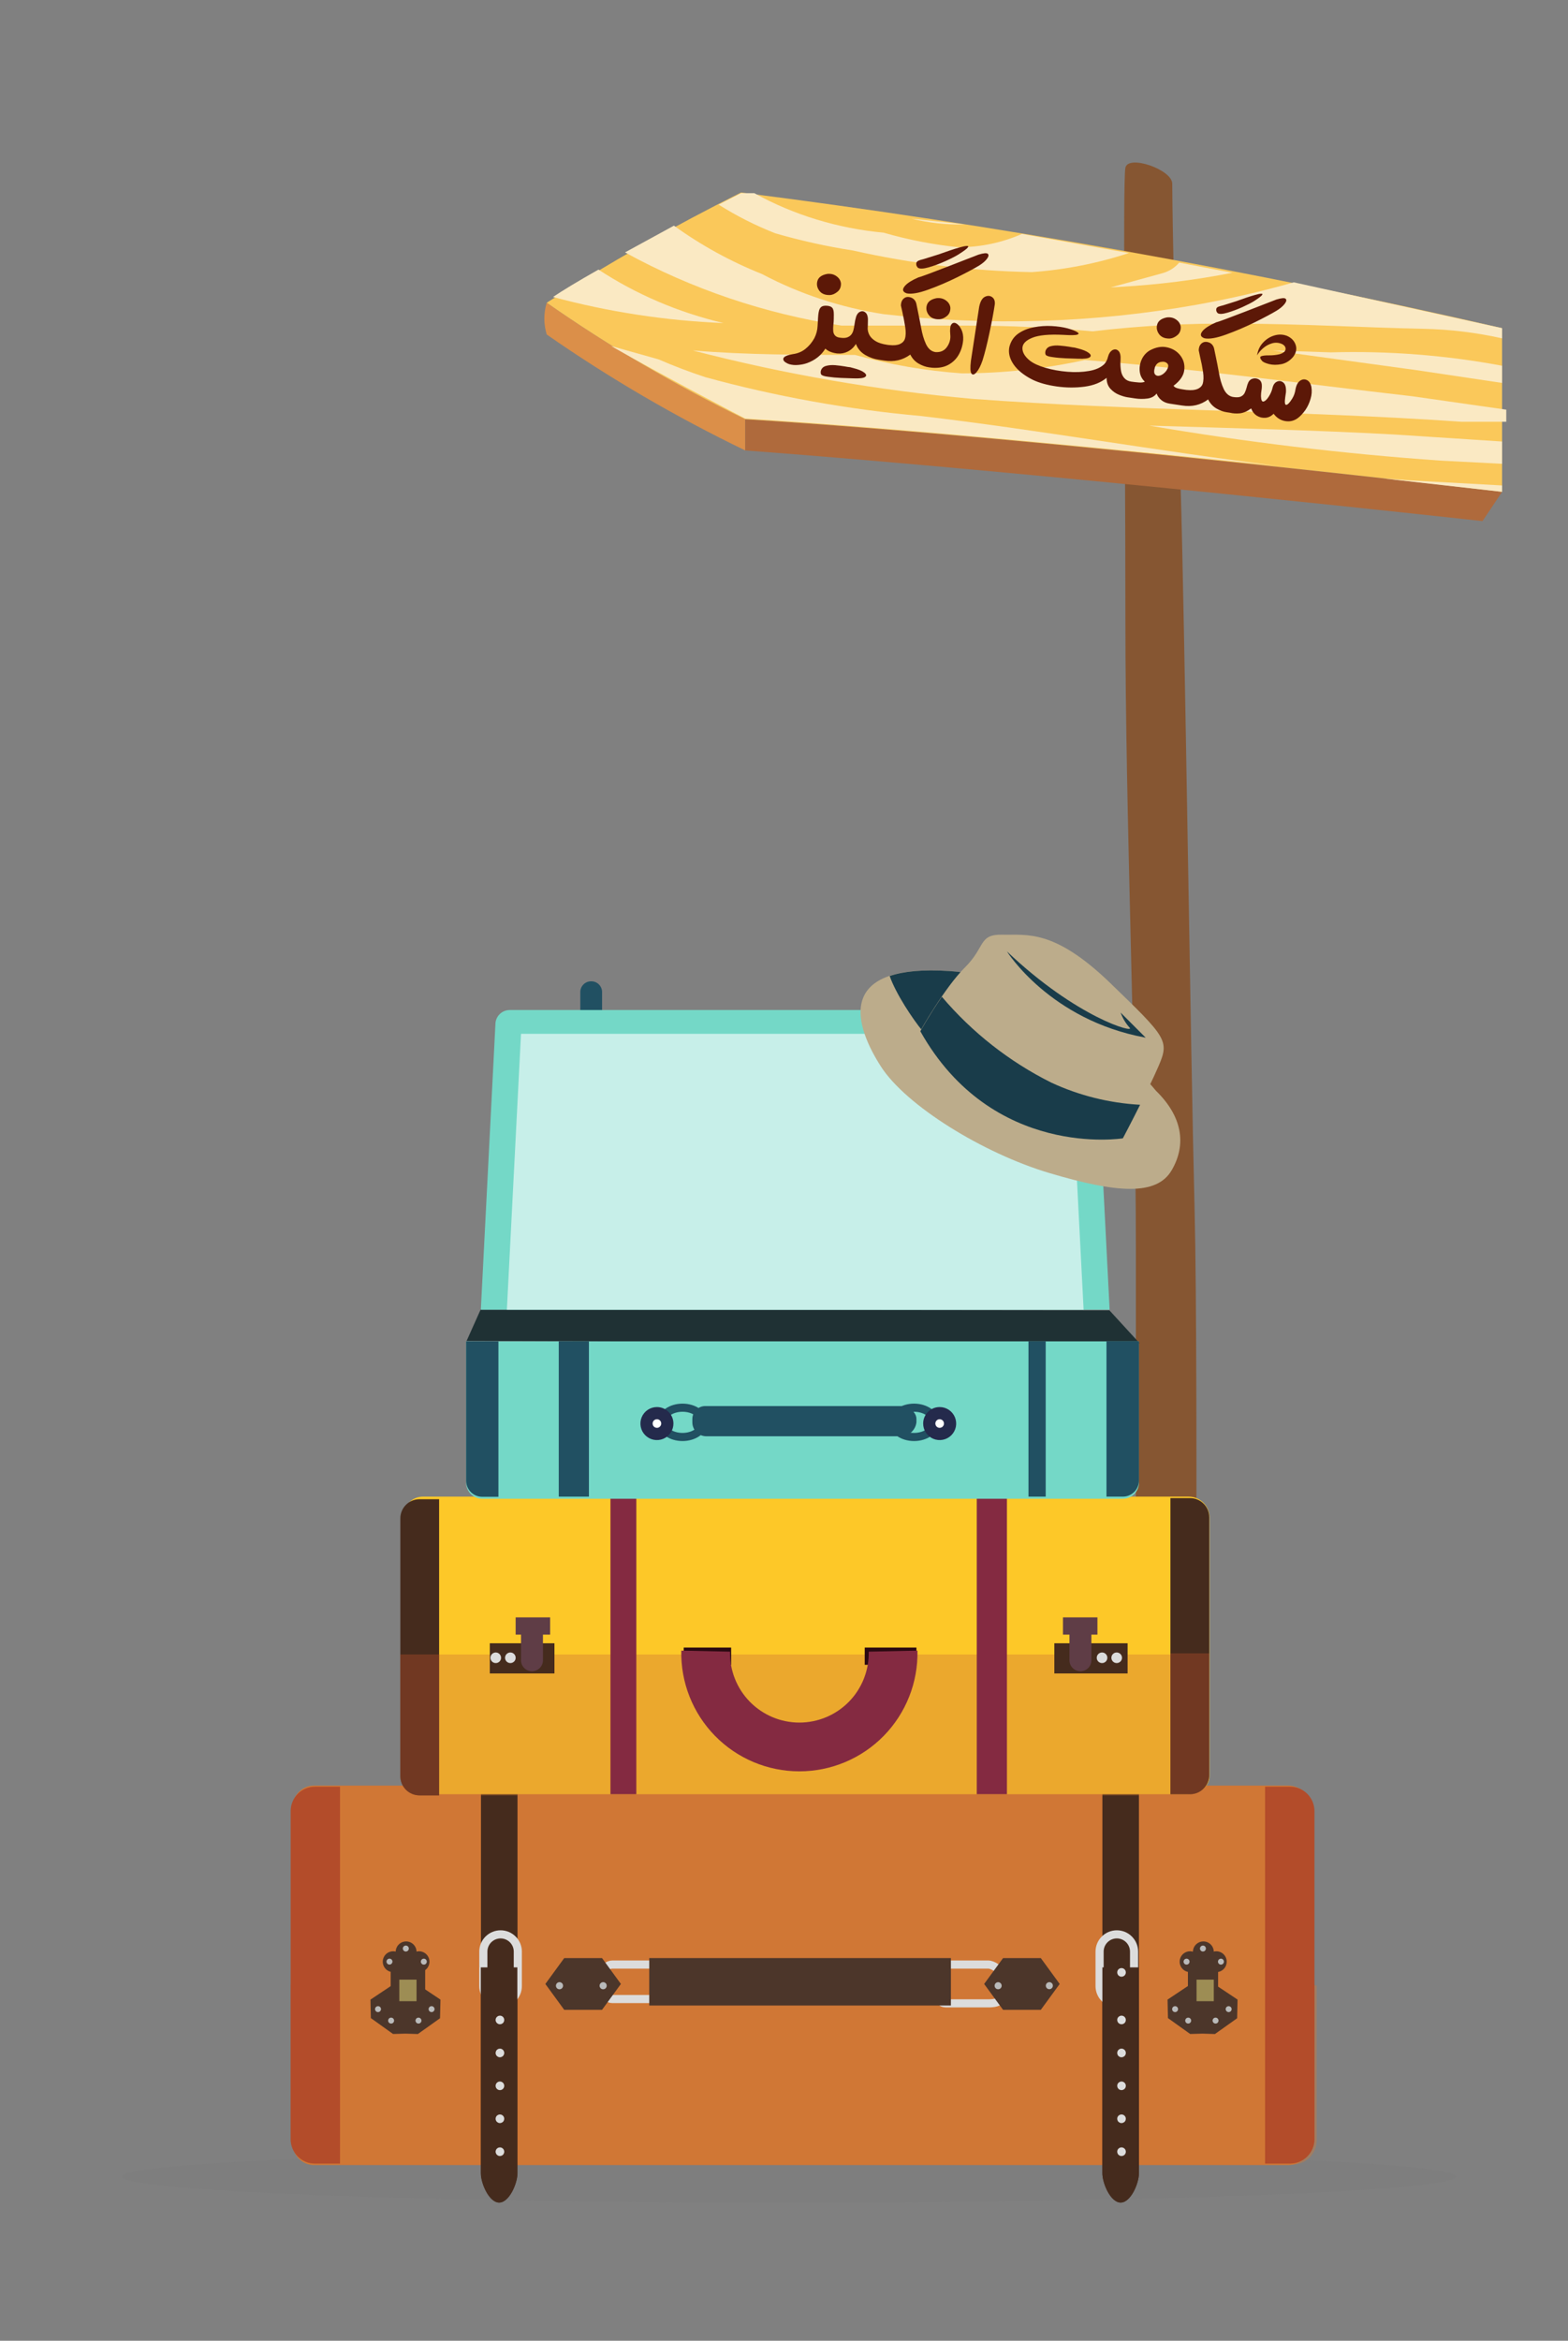 <svg width="193" height="288" viewBox="0 0 193 288" fill="none" xmlns="http://www.w3.org/2000/svg">
<rect x="0" y="0" width="193" height="288" fill="#808080" stroke="none"/>
<g clip-path="url(#clip0_444_2072)">
<path d="M144.285 22.593C144.285 20.869 138.866 18.989 138.522 20.634C138.178 22.279 138.522 51.973 138.522 76.261C138.522 100.548 139.812 130.399 139.812 153.589C139.812 176.78 139.812 239.772 139.812 242.827C139.812 242.827 144.371 245.726 147.038 242.827C147.038 242.827 147.554 169.416 147.038 148.81C146.521 128.205 145.833 76.574 145.317 59.729C144.371 36.695 144.285 22.593 144.285 22.593Z" fill="#865632"/>
<path d="M91.727 51.581V55.42C83.168 51.286 74.997 46.517 67.298 41.161C66.901 39.88 66.901 38.525 67.298 37.244C74.996 42.624 83.167 47.42 91.727 51.581V51.581Z" fill="#DB8F49"/>
<path d="M184.886 60.513L182.477 64.117C182.477 64.117 129.404 58.241 91.727 55.42V51.581C129.404 53.932 184.886 60.513 184.886 60.513Z" fill="#AF6A3C"/>
<path d="M184.886 40.378V60.513C184.886 60.513 129.404 53.932 91.727 51.581C83.166 47.42 74.996 42.624 67.298 37.244C74.991 32.331 82.974 27.806 91.211 23.69C122.747 27.689 154.019 33.26 184.886 40.378V40.378Z" fill="#FAC85A"/>
<g style="mix-blend-mode:multiply">
<path d="M118.737 27.607L112.2 26.902C114.328 27.434 116.532 27.672 118.737 27.607V27.607Z" fill="#FAE9C3"/>
</g>
<g style="mix-blend-mode:multiply">
<path d="M104.974 30.819C112.185 32.441 119.57 33.334 126.995 33.483C131.078 33.192 135.1 32.402 138.952 31.133L125.791 28.782C123.375 29.845 120.731 30.407 118.049 30.428C114.895 30.107 111.783 29.503 108.759 28.626C103.123 28.106 97.686 26.447 92.846 23.768H91.211L88.459 25.178C90.645 26.563 92.98 27.744 95.426 28.704C98.551 29.611 101.741 30.317 104.974 30.819V30.819Z" fill="#FAE9C3"/>
</g>
<g style="mix-blend-mode:multiply">
<path d="M138.006 35.285C142.605 35.023 147.177 34.447 151.683 33.561L145.145 32.308C144.605 32.951 143.85 33.418 142.995 33.64L136.715 35.363L138.006 35.285Z" fill="#FAE9C3"/>
</g>
<g style="mix-blend-mode:multiply">
<path d="M73.663 33.17C71.169 34.58 69.104 35.834 68.072 36.539C74.899 38.38 81.947 39.459 89.061 39.751C83.524 38.448 78.302 36.216 73.663 33.17V33.17Z" fill="#FAE9C3"/>
</g>
<g style="mix-blend-mode:multiply">
<path d="M159.252 34.737C155.352 35.843 151.389 36.759 147.382 37.479C134.659 39.749 121.619 40.146 108.759 38.654C103.486 37.837 98.417 36.165 93.792 33.718C89.912 32.167 86.269 30.166 82.953 27.764L76.932 31.054C85.119 35.558 94.166 38.615 103.598 40.064H119.253C124.3 40.064 129.375 40.299 134.479 40.769C140.41 40.064 146.39 39.749 152.371 39.829C160.026 39.829 167.596 40.299 175.252 40.456C178.5 40.528 181.731 40.922 184.886 41.631V40.378L159.252 34.737Z" fill="#FAE9C3"/>
</g>
<g style="mix-blend-mode:multiply">
<path d="M156.672 43.12L174.392 45.549L184.886 47.115V45C177.956 43.705 170.883 43.153 163.811 43.355L156.672 43.12Z" fill="#FAE9C3"/>
</g>
<g style="mix-blend-mode:multiply">
<path d="M133.532 44.295C128.573 45.378 123.493 45.93 118.393 45.94C113.928 45.623 109.515 44.861 105.232 43.668C98.523 43.668 91.899 43.668 85.276 43.12C96.525 46.041 108.041 48.034 119.683 49.074C139.554 50.563 159.596 50.484 179.897 51.895H185.402V50.406L173.875 48.761C160.198 47.194 146.607 45.313 133.532 44.295Z" fill="#FAE9C3"/>
</g>
<g style="mix-blend-mode:multiply">
<path d="M141.446 52.365C153.308 54.393 165.283 55.831 177.316 56.674L184.886 57.066V54.324L171.639 53.462C161.575 52.913 151.511 52.678 141.446 52.365Z" fill="#FAE9C3"/>
</g>
<g style="mix-blend-mode:multiply">
<path d="M170.263 58.868L184.886 60.513V59.729L173.445 59.103L170.263 58.868Z" fill="#FAE9C3"/>
</g>
<g style="mix-blend-mode:multiply">
<path d="M86.824 46.41C84.932 45.784 83.039 45.078 81.061 44.217L75.212 42.571C82.351 46.645 91.727 51.503 91.727 51.503C112.028 52.757 137.833 55.342 157.102 57.301C142.478 55.499 128.027 52.913 113.404 51.19C104.395 50.383 95.493 48.783 86.824 46.41V46.41Z" fill="#FAE9C3"/>
</g>
<path d="M102.981 43.482C102.367 43.395 101.904 43.199 101.592 42.894C101.077 43.725 100.323 44.321 99.331 44.681C98.987 44.799 98.624 44.873 98.242 44.903C97.865 44.94 97.499 44.909 97.146 44.809C97.006 44.77 96.852 44.694 96.683 44.581C96.508 44.472 96.416 44.338 96.409 44.179C96.421 44.046 96.504 43.935 96.661 43.847C96.816 43.765 96.99 43.701 97.18 43.653C97.364 43.611 97.507 43.582 97.61 43.569C98.213 43.484 98.727 43.265 99.153 42.913C99.584 42.568 99.945 42.133 100.237 41.608C100.479 41.129 100.612 40.622 100.635 40.086C100.653 39.878 100.666 39.669 100.673 39.459C100.682 39.208 100.699 38.959 100.724 38.71C100.738 38.566 100.765 38.412 100.805 38.248C100.846 38.078 100.918 37.937 101.02 37.823C101.119 37.727 101.236 37.665 101.37 37.639C101.504 37.612 101.638 37.606 101.771 37.62C101.911 37.623 102.045 37.649 102.172 37.698C102.3 37.741 102.404 37.818 102.484 37.93C102.566 38.071 102.612 38.245 102.623 38.452C102.635 38.653 102.636 38.846 102.627 39.032C102.63 39.086 102.63 39.136 102.628 39.182C102.624 39.439 102.608 39.698 102.581 39.957L102.572 40.009C102.548 40.281 102.544 40.523 102.56 40.737C102.575 40.95 102.647 41.128 102.775 41.27C102.904 41.413 103.085 41.502 103.32 41.537C103.468 41.565 103.61 41.628 103.746 41.724C103.886 41.834 103.985 41.974 104.043 42.147C104.108 42.315 104.126 42.482 104.097 42.648C104.067 42.819 103.996 42.975 103.883 43.117C103.77 43.258 103.629 43.36 103.459 43.422C103.296 43.479 103.137 43.499 102.981 43.482ZM101.809 33.705C102.253 33.654 102.637 33.747 102.96 33.984C103.285 34.214 103.468 34.511 103.511 34.875C103.523 35.311 103.382 35.65 103.086 35.893C102.797 36.136 102.497 36.273 102.186 36.302C101.575 36.327 101.127 36.148 100.841 35.765C100.561 35.377 100.489 34.968 100.623 34.537C100.762 34.106 101.158 33.829 101.809 33.705ZM109.181 42.421C109.347 42.446 109.5 42.513 109.64 42.622C109.78 42.725 109.88 42.863 109.938 43.036C110.003 43.204 110.021 43.371 109.992 43.537C109.962 43.708 109.891 43.864 109.778 44.005C109.665 44.147 109.524 44.248 109.354 44.311C109.184 44.373 109.014 44.391 108.842 44.365C108.64 44.341 108.442 44.311 108.248 44.276C107.639 44.196 107.059 43.997 106.508 43.679C105.958 43.356 105.573 42.903 105.351 42.318C105.096 42.737 104.755 43.052 104.33 43.263C103.938 43.456 103.53 43.532 103.108 43.492C103.078 43.493 103.046 43.492 103.012 43.486L102.986 43.482C102.832 43.453 102.688 43.388 102.553 43.285C102.413 43.176 102.313 43.038 102.254 42.871C102.195 42.704 102.181 42.535 102.21 42.363C102.239 42.198 102.31 42.044 102.423 41.903C102.537 41.756 102.682 41.652 102.857 41.59C103.019 41.539 103.175 41.521 103.325 41.538L103.377 41.546C103.778 41.606 104.089 41.592 104.311 41.502C104.532 41.412 104.702 41.285 104.818 41.121C104.927 40.968 105.006 40.789 105.053 40.585C105.106 40.382 105.147 40.163 105.177 39.927C105.216 39.599 105.285 39.269 105.384 38.938C105.498 38.621 105.678 38.42 105.922 38.334C106.172 38.248 106.394 38.308 106.588 38.513C106.782 38.718 106.86 39.096 106.823 39.648C106.814 39.764 106.812 39.877 106.816 39.989C106.812 40.147 106.806 40.299 106.798 40.444C106.809 40.721 106.888 40.994 107.035 41.262C107.189 41.526 107.433 41.762 107.768 41.97C108.108 42.18 108.579 42.33 109.181 42.421ZM105.019 45.284C105.65 45.443 106.101 45.628 106.37 45.839C106.645 46.05 106.684 46.229 106.488 46.375C106.298 46.523 105.817 46.582 105.045 46.553C104.641 46.545 104.138 46.528 103.536 46.502C102.941 46.477 102.408 46.428 101.938 46.358C101.892 46.351 101.843 46.343 101.791 46.335C101.533 46.302 101.331 46.245 101.186 46.165C101.035 46.084 100.983 45.912 101.029 45.649C101.114 45.328 101.327 45.12 101.667 45.024C102.002 44.928 102.383 44.898 102.812 44.933C103.241 44.974 103.629 45.024 103.978 45.083C104.086 45.105 104.183 45.122 104.269 45.135C104.303 45.14 104.34 45.146 104.38 45.152C104.593 45.178 104.694 45.191 104.683 45.189C104.67 45.193 104.783 45.224 105.019 45.284ZM113.068 34.119C113.158 34.109 113.546 33.977 114.232 33.723C114.918 33.463 115.712 33.16 116.614 32.816C117.516 32.465 118.336 32.147 119.075 31.859C119.794 31.581 120.251 31.404 120.447 31.328C121.08 31.136 121.462 31.106 121.592 31.237C121.728 31.369 121.686 31.579 121.465 31.868C121.245 32.151 120.92 32.425 120.492 32.688C119.887 33.054 118.992 33.532 117.807 34.121C116.623 34.705 115.44 35.209 114.26 35.635C113.086 36.061 112.203 36.215 111.612 36.097C111.078 35.917 111.01 35.602 111.406 35.152C111.719 34.806 112.273 34.462 113.068 34.119ZM115.593 31.282C115.662 31.257 115.771 31.218 115.922 31.164C116.192 31.064 116.527 30.948 116.927 30.815C117.334 30.677 117.726 30.554 118.103 30.447C118.487 30.335 118.78 30.274 118.982 30.263C119.191 30.247 119.232 30.318 119.104 30.475C118.984 30.627 118.619 30.897 118.01 31.286C117.652 31.513 117.116 31.79 116.4 32.115C115.686 32.436 114.99 32.694 114.315 32.891C113.646 33.083 113.199 33.098 112.975 32.935C112.899 32.865 112.841 32.774 112.802 32.663C112.769 32.547 112.769 32.429 112.801 32.311C112.85 32.201 112.947 32.116 113.093 32.056C113.238 31.996 113.385 31.951 113.531 31.92C113.611 31.903 113.679 31.884 113.735 31.863L115.593 31.282ZM115.277 36.685C115.721 36.635 116.105 36.728 116.429 36.964C116.753 37.195 116.937 37.492 116.979 37.856C116.99 38.297 116.848 38.639 116.553 38.882C116.258 39.124 115.955 39.258 115.645 39.281C115.041 39.307 114.595 39.129 114.309 38.746C114.029 38.363 113.955 37.957 114.089 37.526C114.23 37.09 114.626 36.809 115.277 36.685ZM114.349 45.196C113.924 45.138 113.493 44.982 113.054 44.728C112.617 44.469 112.281 44.102 112.046 43.627C111.115 44.313 110.045 44.559 108.838 44.365L109.177 42.42C109.217 42.426 109.266 42.434 109.323 42.442C109.386 42.452 109.438 42.457 109.479 42.457C110.005 42.513 110.426 42.474 110.744 42.34C111.062 42.2 111.272 41.992 111.374 41.714C111.5 41.329 111.515 40.836 111.42 40.235C111.325 39.629 111.21 39.023 111.075 38.416C111.009 38.119 110.948 37.846 110.891 37.597C110.899 37.182 111.031 36.88 111.288 36.69C111.551 36.495 111.873 36.485 112.255 36.66C112.556 36.822 112.74 37.085 112.806 37.446C112.863 37.725 112.922 38.012 112.982 38.308C113.12 38.968 113.248 39.617 113.366 40.256C113.506 41.074 113.709 41.767 113.975 42.335C114.241 42.897 114.611 43.222 115.084 43.311L115.161 43.323C115.772 43.362 116.238 43.151 116.56 42.69C116.888 42.223 117.024 41.716 116.966 41.168C116.907 40.532 116.954 40.111 117.107 39.906C117.266 39.701 117.464 39.664 117.7 39.793C117.942 39.923 118.152 40.172 118.329 40.539C118.508 40.9 118.583 41.33 118.554 41.83C118.5 42.478 118.323 43.073 118.023 43.613C117.723 44.154 117.293 44.579 116.733 44.887C116.193 45.181 115.534 45.301 114.755 45.248L114.349 45.196ZM109.177 42.42C109.343 42.445 109.496 42.512 109.636 42.621C109.777 42.725 109.876 42.863 109.934 43.036C109.999 43.204 110.017 43.37 109.988 43.536C109.958 43.707 109.887 43.864 109.774 44.005C109.661 44.146 109.52 44.248 109.35 44.31C109.181 44.373 109.01 44.391 108.838 44.365C108.672 44.34 108.519 44.273 108.379 44.164C108.239 44.055 108.139 43.917 108.08 43.749C108.021 43.582 108.007 43.413 108.036 43.242C108.065 43.076 108.136 42.923 108.249 42.782C108.363 42.635 108.504 42.533 108.673 42.476C108.843 42.414 109.011 42.395 109.177 42.42ZM122.448 37.441C122.313 38.352 122.095 39.518 121.794 40.938C121.495 42.352 121.208 43.49 120.935 44.351C120.708 45.009 120.462 45.491 120.197 45.796C119.938 46.103 119.731 46.16 119.576 45.967C119.429 45.768 119.405 45.243 119.507 44.391L120.521 37.766C120.651 37.117 120.879 36.706 121.203 36.532C121.534 36.359 121.833 36.363 122.101 36.545C122.37 36.726 122.485 37.025 122.448 37.441ZM139.24 46.953C139.406 46.978 139.559 47.046 139.699 47.155C139.84 47.258 139.939 47.396 139.997 47.569C140.062 47.737 140.08 47.904 140.051 48.069C140.022 48.241 139.95 48.397 139.837 48.538C139.724 48.679 139.583 48.781 139.413 48.843C139.244 48.906 139.073 48.924 138.901 48.898L138.798 48.883C138.494 48.837 138.152 48.738 137.773 48.587C137.354 48.425 136.989 48.173 136.677 47.833C136.366 47.493 136.209 47.044 136.206 46.487C135.524 47.058 134.623 47.421 133.502 47.574C132.382 47.722 131.242 47.714 130.082 47.551C128.922 47.388 127.948 47.12 127.159 46.749C126.726 46.538 126.331 46.302 125.976 46.044C125.307 45.562 124.819 45.022 124.511 44.425C124.204 43.828 124.116 43.237 124.247 42.653C124.432 41.96 124.796 41.423 125.339 41.042C125.888 40.661 126.527 40.403 127.257 40.267C127.988 40.125 128.72 40.075 129.454 40.115C130.189 40.155 130.837 40.25 131.399 40.399C131.91 40.541 132.293 40.687 132.55 40.837C132.807 40.981 132.826 41.092 132.606 41.17C132.387 41.249 131.814 41.259 130.889 41.202C129.128 41.112 127.848 41.233 127.049 41.563C126.251 41.888 125.85 42.315 125.846 42.841C125.843 43.368 126.151 43.881 126.77 44.379C127.216 44.721 127.853 45.014 128.682 45.256C129.516 45.499 130.411 45.66 131.368 45.74C132.331 45.821 133.225 45.788 134.05 45.643C134.881 45.499 135.514 45.211 135.948 44.778C136.164 44.517 136.304 44.237 136.369 43.936C136.406 43.824 136.442 43.718 136.477 43.618C136.613 43.31 136.803 43.113 137.048 43.027C137.292 42.941 137.508 43 137.696 43.204C137.884 43.408 137.96 43.786 137.922 44.337C137.915 44.447 137.91 44.561 137.907 44.678C137.906 45.053 137.937 45.4 137.999 45.72C138.066 46.041 138.201 46.313 138.404 46.537C138.606 46.761 138.885 46.9 139.24 46.953ZM132.663 42.867C133.294 43.027 133.744 43.212 134.014 43.422C134.289 43.634 134.328 43.813 134.132 43.959C133.942 44.106 133.461 44.165 132.689 44.137C132.284 44.129 131.782 44.111 131.18 44.085C130.585 44.06 130.052 44.012 129.582 43.941C129.536 43.934 129.487 43.927 129.435 43.919C129.177 43.886 128.972 43.828 128.821 43.747C128.676 43.667 128.627 43.495 128.673 43.232C128.758 42.911 128.968 42.703 129.302 42.606C129.643 42.511 130.027 42.484 130.455 42.525C130.884 42.561 131.273 42.608 131.622 42.666C131.73 42.688 131.827 42.706 131.913 42.719C131.947 42.724 131.984 42.73 132.024 42.736C132.237 42.762 132.338 42.777 132.325 42.781C132.314 42.779 132.426 42.808 132.663 42.867ZM143.544 45.642C143.829 45.222 143.874 44.915 143.678 44.721C143.488 44.529 143.223 44.465 142.882 44.531C142.547 44.592 142.308 44.799 142.164 45.153C142.028 45.595 142.031 45.9 142.172 46.068C142.32 46.237 142.526 46.283 142.793 46.206C143.06 46.123 143.31 45.935 143.544 45.642ZM138.908 48.899C138.742 48.874 138.589 48.807 138.449 48.698C138.309 48.589 138.21 48.451 138.151 48.284C138.091 48.117 138.077 47.947 138.107 47.776C138.136 47.61 138.206 47.457 138.319 47.316C138.433 47.169 138.574 47.067 138.743 47.01C138.913 46.948 139.081 46.929 139.247 46.955C139.551 47 139.86 47.035 140.173 47.059C140.492 47.084 140.739 47.051 140.914 46.96C140.549 46.623 140.34 46.205 140.286 45.705C140.232 45.204 140.311 44.715 140.524 44.237C140.742 43.76 141.072 43.388 141.513 43.12C142.285 42.703 143.013 42.579 143.696 42.746C144.385 42.909 144.925 43.254 145.315 43.782C145.706 44.309 145.854 44.909 145.761 45.581C145.667 46.252 145.228 46.881 144.444 47.466C144.543 47.604 144.694 47.703 144.895 47.762C145.096 47.822 145.312 47.869 145.541 47.904L145.842 47.949C145.996 47.978 146.138 48.041 146.268 48.136C146.408 48.245 146.507 48.386 146.565 48.559C146.63 48.727 146.648 48.894 146.619 49.06C146.589 49.231 146.518 49.387 146.405 49.529C146.292 49.67 146.151 49.772 145.981 49.834C145.824 49.892 145.665 49.912 145.503 49.894L143.981 49.664C143.557 49.6 143.206 49.451 142.93 49.215C142.653 48.98 142.464 48.714 142.363 48.418C142.102 48.765 141.722 48.972 141.222 49.037C140.723 49.102 140.218 49.097 139.708 49.02L138.908 48.899ZM143.634 39.053C144.078 39.003 144.462 39.096 144.785 39.332C145.11 39.563 145.293 39.86 145.336 40.224C145.348 40.66 145.206 40.999 144.911 41.241C144.622 41.485 144.321 41.621 144.01 41.651C143.4 41.676 142.952 41.497 142.666 41.114C142.386 40.726 142.313 40.316 142.447 39.885C142.587 39.455 142.982 39.178 143.634 39.053ZM149.724 39.646C149.814 39.636 150.202 39.504 150.888 39.25C151.574 38.99 152.368 38.688 153.269 38.343C154.172 37.993 154.992 37.674 155.731 37.387C156.45 37.108 156.907 36.931 157.103 36.855C157.736 36.663 158.118 36.633 158.248 36.764C158.384 36.896 158.341 37.106 158.12 37.395C157.9 37.679 157.576 37.952 157.148 38.216C156.543 38.582 155.648 39.059 154.463 39.648C153.278 40.232 152.096 40.736 150.916 41.162C149.742 41.589 148.859 41.743 148.268 41.624C147.734 41.444 147.666 41.129 148.062 40.679C148.375 40.334 148.929 39.989 149.724 39.646ZM145.494 49.892C145.327 49.867 145.174 49.8 145.035 49.691C144.895 49.582 144.795 49.444 144.736 49.277C144.677 49.11 144.662 48.94 144.692 48.769C144.721 48.603 144.792 48.45 144.905 48.309C145.019 48.162 145.16 48.06 145.329 48.004C145.499 47.941 145.666 47.922 145.833 47.948C145.873 47.954 145.922 47.961 145.979 47.97C146.042 47.979 146.094 47.984 146.135 47.984C146.662 48.035 147.084 47.993 147.401 47.859C147.72 47.719 147.929 47.514 148.03 47.241C148.15 46.855 148.166 46.359 148.077 45.754C147.988 45.149 147.87 44.545 147.722 43.942C147.656 43.645 147.599 43.37 147.549 43.116C147.555 42.707 147.687 42.407 147.944 42.217C148.207 42.023 148.53 42.01 148.912 42.179C149.213 42.341 149.396 42.609 149.46 42.982C149.519 43.255 149.578 43.539 149.638 43.836C149.777 44.489 149.905 45.142 150.021 45.792C150.156 46.604 150.356 47.293 150.622 47.861C150.894 48.424 151.273 48.75 151.757 48.841C151.887 48.872 152.012 48.932 152.132 49.02C152.272 49.13 152.37 49.27 152.429 49.443C152.493 49.611 152.511 49.778 152.483 49.944C152.453 50.115 152.381 50.271 152.268 50.413C152.156 50.554 152.014 50.656 151.845 50.718C151.7 50.772 151.558 50.795 151.418 50.785L151.005 50.723C150.586 50.666 150.157 50.51 149.719 50.257C149.282 49.997 148.943 49.627 148.704 49.145C147.777 49.838 146.707 50.087 145.494 49.892ZM152.207 37.049C152.263 37.028 152.361 36.993 152.499 36.943C152.737 36.856 153.035 36.752 153.392 36.63C153.748 36.508 154.097 36.399 154.437 36.304C154.778 36.203 155.038 36.148 155.216 36.14C155.4 36.127 155.437 36.188 155.325 36.323C155.219 36.46 154.897 36.701 154.36 37.048C154.036 37.251 153.555 37.498 152.916 37.789C152.278 38.074 151.662 38.303 151.066 38.477C150.471 38.651 150.074 38.667 149.875 38.526C149.805 38.457 149.752 38.373 149.717 38.273C149.688 38.169 149.688 38.067 149.717 37.966C149.758 37.866 149.842 37.791 149.968 37.74C150.101 37.69 150.234 37.648 150.369 37.616C150.437 37.602 150.495 37.588 150.545 37.572L152.207 37.049ZM151.725 48.836C151.892 48.861 152.045 48.928 152.184 49.037C152.325 49.141 152.425 49.279 152.483 49.452C152.548 49.62 152.566 49.786 152.537 49.952C152.507 50.123 152.436 50.279 152.323 50.421C152.21 50.562 152.069 50.664 151.899 50.726C151.729 50.788 151.558 50.807 151.386 50.781C151.22 50.756 151.067 50.689 150.927 50.58C150.787 50.471 150.688 50.333 150.629 50.165C150.57 49.998 150.555 49.829 150.585 49.658C150.614 49.492 150.685 49.339 150.798 49.197C150.911 49.05 151.053 48.949 151.221 48.892C151.391 48.83 151.559 48.811 151.725 48.836ZM159.702 51.472C159.24 51.795 158.729 51.906 158.17 51.804C157.611 51.708 157.142 51.408 156.765 50.906C156.471 51.208 156.136 51.374 155.76 51.405C155.384 51.436 155.031 51.351 154.702 51.149C154.379 50.942 154.146 50.643 154.002 50.252C153.504 50.611 153.037 50.813 152.599 50.858C152.163 50.898 151.759 50.872 151.386 50.781L151.725 48.836C152.177 48.91 152.512 48.896 152.73 48.794C152.954 48.687 153.114 48.533 153.208 48.33C153.309 48.122 153.389 47.9 153.448 47.663C153.499 47.436 153.567 47.23 153.653 47.043C153.745 46.852 153.89 46.713 154.087 46.625C154.352 46.524 154.605 46.527 154.845 46.634C155.091 46.741 155.242 46.937 155.298 47.221C155.331 47.472 155.321 47.749 155.268 48.052C155.228 48.28 155.209 48.511 155.209 48.746C155.223 49.24 155.332 49.459 155.536 49.402C155.74 49.345 155.952 49.142 156.171 48.794C156.397 48.442 156.552 48.081 156.633 47.712C156.731 47.323 156.916 47.069 157.19 46.952C157.47 46.83 157.73 46.873 157.971 47.079C158.212 47.279 158.317 47.673 158.285 48.26L158.196 48.871C158.103 49.508 158.145 49.822 158.323 49.813C158.502 49.799 158.747 49.54 159.059 49.036C159.264 48.704 159.396 48.331 159.457 47.918C159.553 47.4 159.739 47.044 160.013 46.851C160.294 46.658 160.573 46.627 160.85 46.757C161.134 46.888 161.322 47.174 161.416 47.616C161.496 48.097 161.461 48.587 161.309 49.086C161.163 49.585 160.952 50.04 160.674 50.449C160.341 50.909 160.017 51.25 159.702 51.472ZM154.734 43.725C154.818 43.11 155.059 42.59 155.457 42.163C155.855 41.731 156.322 41.435 156.856 41.275C157.395 41.116 157.916 41.133 158.417 41.326C158.952 41.565 159.304 41.929 159.472 42.417C159.646 42.901 159.548 43.396 159.177 43.902C158.756 44.396 158.271 44.698 157.722 44.808C157.174 44.913 156.675 44.911 156.223 44.802C155.772 44.687 155.478 44.555 155.339 44.405C155.076 44.096 155.044 43.903 155.246 43.828C155.447 43.753 155.762 43.718 156.19 43.724C156.648 43.729 157.089 43.681 157.513 43.581C157.98 43.429 158.222 43.222 158.238 42.961C158.256 42.694 158.104 42.48 157.785 42.321C157.38 42.148 156.975 42.123 156.572 42.243C156.17 42.359 155.806 42.556 155.481 42.835C155.155 43.114 154.907 43.411 154.734 43.725Z" fill="#5C1807"/>
<g clip-path="url(#clip1_444_2072)">
<g style="mix-blend-mode:multiply" opacity="0.2">
<path d="M179.197 267.81C179.197 269.575 142.439 271 97.098 271C51.758 271 15 269.584 15 267.81C15 266.035 51.758 264.615 97.098 264.615C142.439 264.615 179.197 266.045 179.197 267.81Z" fill="#767676"/>
</g>
<path d="M161.601 263.295C161.597 264.106 161.276 264.884 160.708 265.462C160.139 266.04 159.367 266.372 158.556 266.389H38.678C37.024 266.389 35.899 264.972 35.899 263.295V222.772C35.899 221.095 37.024 219.694 38.678 219.694H158.556C159.365 219.707 160.137 220.036 160.707 220.611C161.276 221.187 161.597 221.962 161.601 222.772V263.295Z" fill="#D07735"/>
<g style="mix-blend-mode:multiply" opacity="0.4">
<path d="M36.053 244.283V263.343C36.053 264.138 36.369 264.901 36.931 265.463C37.493 266.025 38.255 266.341 39.05 266.341H159.065C159.861 266.341 160.624 266.025 161.186 265.463C161.749 264.901 162.066 264.139 162.068 263.343V244.283H36.053Z" fill="#D07735"/>
</g>
<path d="M41.85 219.832H38.774C38.38 219.832 37.99 219.91 37.626 220.061C37.262 220.212 36.931 220.433 36.653 220.712C36.374 220.991 36.154 221.322 36.004 221.687C35.853 222.051 35.776 222.441 35.777 222.835V263.205C35.777 264 36.093 264.763 36.655 265.325C37.217 265.887 37.979 266.203 38.774 266.203H41.85V219.832Z" fill="#B34C2A"/>
<g style="mix-blend-mode:multiply" opacity="0.4">
<path d="M41.85 244.145H35.777V263.205C35.777 264 36.093 264.763 36.655 265.325C37.217 265.887 37.979 266.203 38.774 266.203H41.85V244.145Z" fill="#B34C2A"/>
</g>
<path d="M155.713 219.832H158.79C159.184 219.832 159.574 219.91 159.938 220.061C160.303 220.212 160.634 220.433 160.912 220.712C161.191 220.991 161.412 221.322 161.563 221.686C161.714 222.051 161.792 222.441 161.792 222.835V263.205C161.79 264.001 161.473 264.763 160.911 265.325C160.348 265.888 159.585 266.203 158.79 266.203H155.713V219.832Z" fill="#B34C2A"/>
<g style="mix-blend-mode:multiply" opacity="0.4">
<path d="M155.713 244.145H161.792V263.205C161.79 264.001 161.473 264.763 160.911 265.325C160.348 265.888 159.585 266.203 158.79 266.203H155.713V244.145Z" fill="#B34C2A"/>
</g>
<path d="M51.329 244.103H49.955H49.86H48.486L45.601 246.029L45.648 248.305L48.38 250.258L49.908 250.216L51.435 250.263L54.162 248.321L54.215 246.029L51.329 244.103Z" fill="#4C362A"/>
<path d="M49.68 241.365C49.68 241.619 49.604 241.867 49.463 242.078C49.322 242.289 49.122 242.454 48.887 242.551C48.653 242.648 48.395 242.674 48.145 242.624C47.897 242.575 47.668 242.452 47.488 242.273C47.309 242.093 47.187 241.864 47.137 241.615C47.087 241.366 47.113 241.108 47.21 240.873C47.307 240.639 47.472 240.438 47.683 240.297C47.894 240.156 48.142 240.081 48.396 240.081C48.565 240.081 48.731 240.114 48.887 240.178C49.043 240.243 49.184 240.338 49.304 240.457C49.423 240.576 49.517 240.718 49.582 240.873C49.646 241.029 49.68 241.196 49.68 241.365Z" fill="#4C362A"/>
<path d="M52.862 241.365C52.862 241.619 52.787 241.867 52.646 242.078C52.505 242.289 52.304 242.454 52.07 242.551C51.835 242.648 51.577 242.674 51.328 242.624C51.079 242.575 50.85 242.452 50.671 242.273C50.491 242.093 50.369 241.864 50.32 241.615C50.27 241.366 50.295 241.108 50.393 240.873C50.49 240.639 50.654 240.438 50.865 240.297C51.077 240.156 51.325 240.081 51.579 240.081C51.919 240.082 52.244 240.218 52.485 240.458C52.725 240.699 52.861 241.025 52.862 241.365V241.365Z" fill="#4C362A"/>
<path d="M51.271 240.155C51.271 240.409 51.196 240.657 51.055 240.868C50.913 241.08 50.713 241.244 50.478 241.341C50.244 241.439 49.986 241.464 49.737 241.414C49.488 241.365 49.259 241.243 49.08 241.063C48.9 240.883 48.778 240.655 48.728 240.405C48.679 240.156 48.704 239.898 48.801 239.664C48.898 239.429 49.063 239.228 49.274 239.087C49.485 238.946 49.733 238.871 49.987 238.871C50.328 238.871 50.654 239.006 50.895 239.247C51.136 239.488 51.271 239.814 51.271 240.155Z" fill="#4C362A"/>
<path d="M52.332 240.919H48.088V246.225H52.332V240.919Z" fill="#4C362A"/>
<path d="M48.306 241.359C48.305 241.432 48.282 241.502 48.242 241.561C48.201 241.621 48.143 241.667 48.076 241.694C48.009 241.721 47.936 241.727 47.865 241.713C47.795 241.698 47.73 241.663 47.679 241.611C47.629 241.56 47.594 241.495 47.581 241.424C47.567 241.353 47.574 241.279 47.602 241.213C47.63 241.146 47.677 241.089 47.737 241.049C47.797 241.009 47.868 240.988 47.94 240.988C47.988 240.988 48.036 240.998 48.081 241.016C48.126 241.035 48.166 241.063 48.2 241.097C48.235 241.132 48.261 241.173 48.279 241.218C48.298 241.263 48.306 241.311 48.306 241.359V241.359Z" fill="#B9BABA"/>
<path d="M46.895 247.202C46.895 247.274 46.873 247.345 46.833 247.405C46.793 247.465 46.736 247.512 46.669 247.54C46.602 247.568 46.528 247.575 46.457 247.561C46.386 247.547 46.321 247.512 46.27 247.461C46.219 247.409 46.184 247.344 46.17 247.273C46.156 247.202 46.163 247.128 46.191 247.062C46.218 246.995 46.265 246.937 46.325 246.897C46.386 246.857 46.456 246.836 46.529 246.836C46.626 246.836 46.719 246.874 46.788 246.943C46.856 247.011 46.895 247.105 46.895 247.202Z" fill="#B9BABA"/>
<path d="M48.507 248.613C48.507 248.71 48.469 248.803 48.4 248.872C48.331 248.941 48.238 248.979 48.141 248.979C48.093 248.979 48.046 248.97 48.001 248.951C47.957 248.933 47.916 248.906 47.883 248.872C47.849 248.838 47.822 248.798 47.803 248.753C47.785 248.709 47.775 248.661 47.775 248.613C47.775 248.565 47.785 248.517 47.803 248.473C47.822 248.429 47.849 248.388 47.883 248.354C47.916 248.32 47.957 248.293 48.001 248.275C48.046 248.256 48.093 248.247 48.141 248.247C48.238 248.247 48.331 248.286 48.4 248.354C48.469 248.423 48.507 248.516 48.507 248.613V248.613Z" fill="#B9BABA"/>
<path d="M52.756 247.202C52.756 247.274 52.778 247.345 52.818 247.405C52.858 247.465 52.915 247.512 52.982 247.54C53.049 247.568 53.123 247.575 53.194 247.561C53.264 247.547 53.33 247.512 53.381 247.461C53.432 247.409 53.467 247.344 53.481 247.273C53.495 247.202 53.488 247.128 53.46 247.062C53.432 246.995 53.386 246.937 53.325 246.897C53.265 246.857 53.194 246.836 53.122 246.836C53.025 246.836 52.932 246.874 52.863 246.943C52.795 247.011 52.756 247.105 52.756 247.202Z" fill="#B9BABA"/>
<path d="M51.144 248.613C51.144 248.686 51.165 248.756 51.205 248.817C51.246 248.877 51.303 248.924 51.37 248.951C51.437 248.979 51.51 248.986 51.581 248.972C51.652 248.958 51.717 248.923 51.769 248.872C51.82 248.821 51.855 248.756 51.869 248.685C51.883 248.614 51.876 248.54 51.848 248.473C51.82 248.406 51.773 248.349 51.713 248.309C51.653 248.268 51.582 248.247 51.51 248.247C51.413 248.247 51.319 248.286 51.251 248.354C51.182 248.423 51.144 248.516 51.144 248.613V248.613Z" fill="#B9BABA"/>
<path d="M50.321 239.746C50.32 239.844 50.28 239.937 50.211 240.006C50.141 240.074 50.048 240.113 49.95 240.113C49.853 240.113 49.76 240.074 49.691 240.005C49.623 239.937 49.584 239.843 49.584 239.746C49.584 239.649 49.623 239.556 49.691 239.487C49.76 239.419 49.853 239.38 49.95 239.38C50.048 239.38 50.141 239.419 50.211 239.487C50.28 239.556 50.32 239.649 50.321 239.746V239.746Z" fill="#B9BABA"/>
<path d="M52.533 241.359C52.533 241.457 52.495 241.55 52.426 241.618C52.357 241.687 52.264 241.726 52.167 241.726C52.07 241.726 51.977 241.687 51.908 241.618C51.84 241.55 51.801 241.457 51.801 241.359C51.801 241.262 51.84 241.169 51.908 241.101C51.977 241.032 52.07 240.993 52.167 240.993C52.264 240.993 52.357 241.032 52.426 241.101C52.495 241.169 52.533 241.262 52.533 241.359V241.359Z" fill="#B9BABA"/>
<path d="M51.271 243.572H49.149V246.225H51.271V243.572Z" fill="#9D8D54"/>
<path d="M149.438 244.103H148.07H147.969H146.595L143.709 246.029L143.762 248.305L146.494 250.258L148.016 250.216L149.544 250.263L152.276 248.321L152.329 246.029L149.438 244.103Z" fill="#4C362A"/>
<path d="M147.767 241.365C147.767 241.619 147.692 241.867 147.551 242.078C147.41 242.289 147.21 242.453 146.976 242.551C146.742 242.648 146.484 242.674 146.235 242.625C145.986 242.575 145.757 242.454 145.578 242.275C145.398 242.096 145.275 241.867 145.225 241.619C145.175 241.37 145.2 241.112 145.296 240.877C145.392 240.642 145.556 240.441 145.766 240.3C145.977 240.158 146.225 240.082 146.478 240.081C146.819 240.081 147.146 240.216 147.388 240.456C147.629 240.697 147.766 241.024 147.767 241.365V241.365Z" fill="#4C362A"/>
<path d="M150.992 241.365C150.992 241.619 150.917 241.867 150.776 242.078C150.635 242.289 150.434 242.454 150.2 242.551C149.965 242.648 149.707 242.674 149.458 242.624C149.209 242.575 148.98 242.452 148.801 242.273C148.621 242.093 148.499 241.864 148.45 241.615C148.4 241.366 148.425 241.108 148.523 240.873C148.62 240.639 148.784 240.438 148.995 240.297C149.207 240.156 149.455 240.081 149.709 240.081C149.877 240.081 150.044 240.114 150.2 240.178C150.356 240.243 150.497 240.338 150.616 240.457C150.735 240.576 150.83 240.718 150.894 240.873C150.959 241.029 150.992 241.196 150.992 241.365Z" fill="#4C362A"/>
<path d="M149.401 240.155C149.401 240.409 149.326 240.657 149.185 240.868C149.044 241.08 148.843 241.244 148.608 241.341C148.374 241.439 148.116 241.464 147.867 241.414C147.618 241.365 147.389 241.243 147.21 241.063C147.03 240.883 146.908 240.655 146.858 240.405C146.809 240.156 146.834 239.898 146.931 239.664C147.028 239.429 147.193 239.228 147.404 239.087C147.615 238.946 147.863 238.871 148.117 238.871C148.458 238.871 148.784 239.006 149.025 239.247C149.266 239.488 149.401 239.814 149.401 240.155Z" fill="#4C362A"/>
<path d="M149.931 240.919H146.218V246.225H149.931V240.919Z" fill="#4C362A"/>
<path d="M146.415 241.359C146.415 241.457 146.376 241.55 146.307 241.618C146.239 241.687 146.146 241.726 146.049 241.726C145.952 241.726 145.858 241.687 145.79 241.618C145.721 241.55 145.683 241.457 145.683 241.359C145.683 241.262 145.721 241.169 145.79 241.101C145.858 241.032 145.952 240.993 146.049 240.993C146.146 240.993 146.239 241.032 146.307 241.101C146.376 241.169 146.415 241.262 146.415 241.359V241.359Z" fill="#B9BABA"/>
<path d="M145.004 247.202C145.004 247.274 144.982 247.345 144.942 247.405C144.902 247.465 144.845 247.512 144.778 247.54C144.711 247.568 144.637 247.575 144.566 247.561C144.495 247.547 144.43 247.512 144.379 247.461C144.328 247.409 144.293 247.344 144.279 247.273C144.265 247.202 144.272 247.128 144.299 247.062C144.327 246.995 144.374 246.937 144.434 246.897C144.494 246.857 144.565 246.836 144.638 246.836C144.735 246.836 144.828 246.874 144.896 246.943C144.965 247.011 145.004 247.105 145.004 247.202Z" fill="#B9BABA"/>
<path d="M146.616 248.613C146.616 248.686 146.595 248.756 146.554 248.817C146.514 248.877 146.457 248.924 146.39 248.951C146.323 248.979 146.25 248.986 146.179 248.972C146.108 248.958 146.043 248.923 145.991 248.872C145.94 248.821 145.905 248.756 145.891 248.685C145.877 248.614 145.884 248.54 145.912 248.473C145.94 248.406 145.987 248.349 146.047 248.309C146.107 248.268 146.178 248.247 146.25 248.247C146.347 248.247 146.44 248.286 146.509 248.354C146.578 248.423 146.616 248.516 146.616 248.613V248.613Z" fill="#B9BABA"/>
<path d="M150.865 247.202C150.865 247.274 150.886 247.344 150.926 247.404C150.966 247.465 151.023 247.511 151.09 247.539C151.156 247.567 151.23 247.575 151.3 247.561C151.371 247.547 151.437 247.513 151.488 247.462C151.539 247.412 151.575 247.347 151.589 247.276C151.604 247.206 151.598 247.132 151.571 247.065C151.544 246.998 151.498 246.941 151.438 246.9C151.379 246.859 151.308 246.837 151.236 246.836C151.188 246.835 151.14 246.844 151.095 246.862C151.05 246.88 151.009 246.907 150.974 246.941C150.939 246.975 150.912 247.016 150.893 247.06C150.875 247.105 150.865 247.153 150.865 247.202V247.202Z" fill="#B9BABA"/>
<path d="M149.252 248.613C149.252 248.686 149.274 248.756 149.314 248.817C149.354 248.877 149.411 248.924 149.478 248.951C149.545 248.979 149.619 248.986 149.69 248.972C149.761 248.958 149.826 248.923 149.877 248.872C149.928 248.821 149.963 248.756 149.977 248.685C149.992 248.614 149.984 248.54 149.957 248.473C149.929 248.406 149.882 248.349 149.822 248.309C149.762 248.268 149.691 248.247 149.618 248.247C149.521 248.247 149.428 248.286 149.36 248.354C149.291 248.423 149.252 248.516 149.252 248.613V248.613Z" fill="#B9BABA"/>
<path d="M148.43 239.746C148.43 239.819 148.409 239.89 148.369 239.95C148.328 240.01 148.271 240.057 148.204 240.085C148.137 240.112 148.064 240.12 147.993 240.105C147.922 240.091 147.857 240.056 147.805 240.005C147.754 239.954 147.719 239.889 147.705 239.818C147.691 239.747 147.698 239.673 147.726 239.606C147.754 239.539 147.801 239.482 147.861 239.442C147.921 239.402 147.992 239.38 148.064 239.38C148.161 239.38 148.254 239.419 148.323 239.487C148.392 239.556 148.43 239.649 148.43 239.746V239.746Z" fill="#B9BABA"/>
<path d="M150.647 241.359C150.647 241.457 150.609 241.55 150.54 241.618C150.472 241.687 150.378 241.726 150.281 241.726C150.184 241.726 150.091 241.687 150.023 241.618C149.954 241.55 149.915 241.457 149.915 241.359C149.915 241.262 149.954 241.169 150.023 241.101C150.091 241.032 150.184 240.993 150.281 240.993C150.378 240.993 150.472 241.032 150.54 241.101C150.609 241.169 150.647 241.262 150.647 241.359V241.359Z" fill="#B9BABA"/>
<path d="M149.401 243.572H147.279V246.225H149.401V243.572Z" fill="#9D8D54"/>
<path d="M80.742 241.715H75.374C74.805 241.715 74.345 242.176 74.345 242.744V244.931C74.345 245.499 74.805 245.96 75.374 245.96H80.742C81.31 245.96 81.771 245.499 81.771 244.931V242.744C81.771 242.176 81.31 241.715 80.742 241.715Z" stroke="#DCDCDC" stroke-miterlimit="10"/>
<path d="M69.449 247.287L67.126 244.103L69.449 240.919H74.101L76.424 244.103L74.101 247.287H69.449Z" fill="#4C362A"/>
<path d="M123.145 242.882C123.145 242.315 122.2 241.715 121.633 241.715H116.647C116.079 241.715 115.719 242.315 115.719 242.882V245.854C115.719 246.422 116.079 246.491 116.647 246.491H121.633C122.2 246.491 123.145 246.422 123.145 245.854V242.882Z" stroke="#DCDCDC" stroke-miterlimit="10"/>
<path d="M128.109 247.287L130.433 244.103L128.109 240.919H123.463L121.134 244.103L123.463 247.287H128.109Z" fill="#4C362A"/>
<path d="M117.045 240.919H79.914V246.756H117.045V240.919Z" fill="#4C362A"/>
<path d="M69.306 244.32C69.306 244.407 69.28 244.493 69.231 244.565C69.183 244.637 69.114 244.694 69.034 244.727C68.954 244.761 68.865 244.769 68.779 244.752C68.694 244.735 68.616 244.693 68.554 244.632C68.493 244.57 68.451 244.492 68.434 244.406C68.417 244.321 68.425 244.232 68.459 244.152C68.492 244.071 68.548 244.003 68.621 243.954C68.693 243.906 68.778 243.88 68.865 243.88C68.982 243.88 69.094 243.926 69.177 244.009C69.259 244.092 69.306 244.204 69.306 244.32V244.32Z" fill="#B9BABA"/>
<path d="M74.679 244.32C74.679 244.408 74.653 244.493 74.604 244.566C74.556 244.638 74.487 244.695 74.406 244.728C74.325 244.761 74.236 244.769 74.151 244.752C74.065 244.734 73.987 244.692 73.925 244.63C73.864 244.568 73.823 244.489 73.806 244.403C73.79 244.317 73.799 244.228 73.834 244.148C73.868 244.068 73.925 243.999 73.998 243.952C74.071 243.904 74.157 243.879 74.244 243.88C74.302 243.88 74.359 243.891 74.412 243.914C74.465 243.936 74.513 243.968 74.553 244.009C74.594 244.05 74.626 244.099 74.647 244.152C74.669 244.206 74.68 244.263 74.679 244.32V244.32Z" fill="#B9BABA"/>
<path d="M129.595 244.32C129.594 244.406 129.567 244.49 129.519 244.561C129.47 244.631 129.402 244.686 129.322 244.719C129.243 244.751 129.156 244.759 129.072 244.741C128.988 244.724 128.911 244.682 128.85 244.621C128.79 244.56 128.749 244.482 128.733 244.398C128.716 244.314 128.725 244.227 128.758 244.147C128.791 244.068 128.847 244 128.919 243.953C128.99 243.905 129.074 243.88 129.16 243.88C129.217 243.88 129.274 243.891 129.327 243.914C129.38 243.936 129.429 243.968 129.469 244.009C129.51 244.05 129.541 244.099 129.563 244.152C129.585 244.206 129.595 244.263 129.595 244.32V244.32Z" fill="#B9BABA"/>
<path d="M123.293 244.32C123.293 244.436 123.247 244.546 123.166 244.628C123.084 244.71 122.974 244.755 122.858 244.755C122.743 244.755 122.632 244.71 122.551 244.628C122.469 244.546 122.423 244.436 122.423 244.32C122.423 244.205 122.469 244.094 122.551 244.013C122.632 243.931 122.743 243.885 122.858 243.885C122.974 243.885 123.084 243.931 123.166 244.013C123.247 244.094 123.293 244.205 123.293 244.32V244.32Z" fill="#B9BABA"/>
<path d="M59.227 219.832C59.213 219.929 59.204 220.026 59.201 220.124V267.397C59.201 268.639 60.209 271 61.45 271C62.691 271 63.699 268.639 63.699 267.397V220.124C63.705 220.027 63.705 219.929 63.699 219.832H59.227Z" fill="#452B1D"/>
<path d="M63.736 244.368C63.736 244.931 63.513 245.471 63.115 245.869C62.717 246.267 62.177 246.491 61.614 246.491C61.052 246.491 60.512 246.267 60.114 245.869C59.716 245.471 59.493 244.931 59.493 244.368V240.123C59.493 239.56 59.716 239.02 60.114 238.622C60.512 238.224 61.052 238.001 61.614 238.001C62.177 238.001 62.717 238.224 63.115 238.622C63.513 239.02 63.736 239.56 63.736 240.123V244.368Z" stroke="#DCDCDC" stroke-miterlimit="10"/>
<path d="M59.18 242.065V267.397C59.18 268.639 60.188 271 61.429 271C62.67 271 63.678 268.639 63.678 267.397V242.065H59.18Z" fill="#452B1D"/>
<path d="M135.716 219.832C135.702 219.929 135.693 220.026 135.689 220.124V267.397C135.689 268.639 136.692 271 137.938 271C139.185 271 140.187 268.639 140.187 267.397V220.124C140.185 220.026 140.174 219.928 140.156 219.832H135.716Z" fill="#452B1D"/>
<path d="M139.588 244.368C139.588 244.931 139.364 245.471 138.966 245.869C138.569 246.267 138.029 246.491 137.466 246.491C136.903 246.491 136.364 246.267 135.966 245.869C135.568 245.471 135.344 244.931 135.344 244.368V240.123C135.344 239.56 135.568 239.02 135.966 238.622C136.364 238.224 136.903 238.001 137.466 238.001C138.029 238.001 138.569 238.224 138.966 238.622C139.364 239.02 139.588 239.56 139.588 240.123V244.368Z" stroke="#DCDCDC" stroke-miterlimit="10"/>
<path d="M135.689 242.065V267.397C135.689 268.639 136.692 271 137.938 271C139.185 271 140.187 268.639 140.187 267.397V242.065H135.689Z" fill="#452B1D"/>
<path d="M138.575 242.681C138.575 242.786 138.544 242.888 138.485 242.976C138.427 243.063 138.344 243.131 138.247 243.171C138.15 243.211 138.044 243.222 137.941 243.201C137.838 243.181 137.743 243.13 137.669 243.056C137.595 242.982 137.545 242.887 137.524 242.784C137.504 242.681 137.514 242.575 137.554 242.478C137.594 242.381 137.662 242.298 137.75 242.24C137.837 242.181 137.939 242.15 138.044 242.15C138.185 242.15 138.32 242.206 138.419 242.306C138.519 242.405 138.575 242.54 138.575 242.681Z" fill="#DCDCDC"/>
<path d="M62.065 248.533C62.065 248.638 62.034 248.741 61.976 248.828C61.918 248.916 61.835 248.984 61.738 249.024C61.641 249.064 61.534 249.074 61.431 249.054C61.328 249.033 61.234 248.983 61.16 248.909C61.086 248.834 61.035 248.74 61.015 248.637C60.994 248.534 61.005 248.427 61.045 248.33C61.085 248.233 61.153 248.151 61.24 248.092C61.327 248.034 61.43 248.003 61.535 248.003C61.675 248.003 61.81 248.059 61.91 248.158C62.009 248.258 62.065 248.393 62.065 248.533Z" fill="#DCDCDC"/>
<path d="M62.065 252.593C62.065 252.698 62.034 252.8 61.976 252.888C61.918 252.975 61.835 253.043 61.738 253.083C61.641 253.123 61.534 253.134 61.431 253.113C61.328 253.093 61.234 253.042 61.16 252.968C61.086 252.894 61.035 252.799 61.015 252.696C60.994 252.593 61.005 252.487 61.045 252.39C61.085 252.293 61.153 252.21 61.24 252.152C61.327 252.093 61.43 252.062 61.535 252.062C61.675 252.062 61.81 252.118 61.91 252.218C62.009 252.317 62.065 252.452 62.065 252.593Z" fill="#DCDCDC"/>
<path d="M62.065 256.636C62.065 256.777 62.009 256.912 61.91 257.011C61.81 257.111 61.675 257.167 61.535 257.167C61.394 257.167 61.259 257.111 61.16 257.011C61.06 256.912 61.004 256.777 61.004 256.636C61.004 256.495 61.06 256.36 61.16 256.261C61.259 256.161 61.394 256.105 61.535 256.105C61.675 256.105 61.81 256.161 61.91 256.261C62.009 256.36 62.065 256.495 62.065 256.636Z" fill="#DCDCDC"/>
<path d="M62.065 260.69C62.065 260.795 62.034 260.898 61.976 260.985C61.918 261.072 61.835 261.14 61.738 261.18C61.641 261.22 61.534 261.231 61.431 261.21C61.328 261.19 61.234 261.139 61.16 261.065C61.086 260.991 61.035 260.896 61.015 260.794C60.994 260.691 61.005 260.584 61.045 260.487C61.085 260.39 61.153 260.307 61.24 260.249C61.327 260.191 61.43 260.159 61.535 260.159C61.675 260.159 61.81 260.215 61.91 260.315C62.009 260.414 62.065 260.549 62.065 260.69Z" fill="#DCDCDC"/>
<path d="M62.065 264.744C62.065 264.849 62.034 264.952 61.976 265.039C61.918 265.126 61.835 265.194 61.738 265.234C61.641 265.274 61.534 265.285 61.431 265.264C61.328 265.244 61.234 265.193 61.16 265.119C61.086 265.045 61.035 264.95 61.015 264.848C60.994 264.745 61.005 264.638 61.045 264.541C61.085 264.444 61.153 264.361 61.24 264.303C61.327 264.244 61.43 264.213 61.535 264.213C61.675 264.213 61.81 264.269 61.91 264.369C62.009 264.468 62.065 264.603 62.065 264.744Z" fill="#DCDCDC"/>
<path d="M138.575 248.533C138.575 248.638 138.544 248.741 138.485 248.828C138.427 248.916 138.344 248.984 138.247 249.024C138.15 249.064 138.044 249.074 137.941 249.054C137.838 249.033 137.743 248.983 137.669 248.909C137.595 248.834 137.545 248.74 137.524 248.637C137.504 248.534 137.514 248.427 137.554 248.33C137.594 248.233 137.662 248.151 137.75 248.092C137.837 248.034 137.939 248.003 138.044 248.003C138.185 248.003 138.32 248.059 138.419 248.158C138.519 248.258 138.575 248.393 138.575 248.533Z" fill="#DCDCDC"/>
<path d="M138.575 252.593C138.575 252.698 138.544 252.8 138.485 252.888C138.427 252.975 138.344 253.043 138.247 253.083C138.15 253.123 138.044 253.134 137.941 253.113C137.838 253.093 137.743 253.042 137.669 252.968C137.595 252.894 137.545 252.799 137.524 252.696C137.504 252.593 137.514 252.487 137.554 252.39C137.594 252.293 137.662 252.21 137.75 252.152C137.837 252.093 137.939 252.062 138.044 252.062C138.185 252.062 138.32 252.118 138.419 252.218C138.519 252.317 138.575 252.452 138.575 252.593Z" fill="#DCDCDC"/>
<path d="M138.575 256.636C138.575 256.741 138.544 256.844 138.485 256.931C138.427 257.018 138.344 257.086 138.247 257.126C138.15 257.166 138.044 257.177 137.941 257.157C137.838 257.136 137.743 257.085 137.669 257.011C137.595 256.937 137.545 256.843 137.524 256.74C137.504 256.637 137.514 256.53 137.554 256.433C137.594 256.336 137.662 256.253 137.75 256.195C137.837 256.137 137.939 256.105 138.044 256.105C138.185 256.105 138.32 256.161 138.419 256.261C138.519 256.36 138.575 256.495 138.575 256.636Z" fill="#DCDCDC"/>
<path d="M138.575 260.69C138.575 260.795 138.544 260.898 138.485 260.985C138.427 261.072 138.344 261.14 138.247 261.18C138.15 261.22 138.044 261.231 137.941 261.21C137.838 261.19 137.743 261.139 137.669 261.065C137.595 260.991 137.545 260.896 137.524 260.794C137.504 260.691 137.514 260.584 137.554 260.487C137.594 260.39 137.662 260.307 137.75 260.249C137.837 260.191 137.939 260.159 138.044 260.159C138.185 260.159 138.32 260.215 138.419 260.315C138.519 260.414 138.575 260.549 138.575 260.69Z" fill="#DCDCDC"/>
<path d="M138.575 264.744C138.575 264.849 138.544 264.952 138.485 265.039C138.427 265.126 138.344 265.194 138.247 265.234C138.15 265.274 138.044 265.285 137.941 265.264C137.838 265.244 137.743 265.193 137.669 265.119C137.595 265.045 137.545 264.95 137.524 264.848C137.504 264.745 137.514 264.638 137.554 264.541C137.594 264.444 137.662 264.361 137.75 264.303C137.837 264.244 137.939 264.213 138.044 264.213C138.185 264.213 138.32 264.269 138.419 264.369C138.519 264.468 138.575 264.603 138.575 264.744Z" fill="#DCDCDC"/>
<path d="M148.871 218.543C148.871 219.811 147.656 220.755 146.245 220.755H52.088C51.782 220.779 51.475 220.739 51.185 220.639C50.896 220.538 50.63 220.379 50.404 220.172C50.178 219.964 49.997 219.713 49.873 219.432C49.748 219.152 49.682 218.849 49.68 218.543V186.53C49.678 186.215 49.74 185.902 49.861 185.61C49.981 185.318 50.159 185.053 50.383 184.831C50.607 184.609 50.874 184.433 51.166 184.315C51.459 184.197 51.772 184.138 52.088 184.143H146.245C146.905 184.129 147.545 184.368 148.034 184.813C148.522 185.257 148.822 185.872 148.871 186.53V218.543Z" fill="#FDC828"/>
<g style="mix-blend-mode:multiply" opacity="0.4">
<path d="M49.277 203.563V218.537C49.276 218.847 49.336 219.154 49.454 219.441C49.572 219.727 49.746 219.987 49.965 220.207C50.183 220.426 50.443 220.6 50.729 220.719C51.015 220.838 51.322 220.899 51.632 220.899H145.932C146.242 220.899 146.548 220.838 146.834 220.719C147.121 220.6 147.38 220.426 147.599 220.207C147.818 219.987 147.991 219.727 148.109 219.441C148.227 219.154 148.288 218.847 148.287 218.537V203.563H49.277Z" fill="#D07735"/>
</g>
<path d="M54.05 184.461H51.632C51.322 184.461 51.015 184.522 50.729 184.641C50.443 184.759 50.183 184.933 49.965 185.153C49.746 185.372 49.572 185.632 49.454 185.919C49.336 186.205 49.276 186.512 49.277 186.822V218.537C49.276 218.847 49.336 219.154 49.454 219.441C49.572 219.727 49.746 219.987 49.965 220.207C50.183 220.426 50.443 220.6 50.729 220.719C51.015 220.838 51.322 220.899 51.632 220.899H54.05V184.461Z" fill="#452B1D"/>
<g style="mix-blend-mode:multiply" opacity="0.4">
<path d="M54.05 203.563H49.277V218.537C49.276 218.847 49.336 219.154 49.454 219.441C49.572 219.727 49.746 219.987 49.965 220.207C50.183 220.426 50.443 220.6 50.729 220.719C51.015 220.838 51.322 220.899 51.632 220.899H54.05V203.563Z" fill="#B34C2A"/>
</g>
<path d="M144.065 184.323H146.484C146.793 184.323 147.1 184.384 147.386 184.503C147.672 184.622 147.932 184.796 148.151 185.015C148.37 185.234 148.543 185.495 148.661 185.781C148.779 186.067 148.839 186.374 148.839 186.684V218.399C148.839 219.024 148.591 219.624 148.149 220.065C147.707 220.507 147.108 220.755 146.484 220.755H144.065V184.323Z" fill="#452B1D"/>
<g style="mix-blend-mode:multiply" opacity="0.4">
<path d="M144.065 203.425H148.839V218.399C148.839 219.024 148.591 219.624 148.149 220.065C147.707 220.507 147.108 220.755 146.484 220.755H144.065V203.425Z" fill="#B34C2A"/>
</g>
<path d="M78.323 184.143H75.14V220.755H78.323V184.143Z" fill="#842A41"/>
<path d="M123.94 184.143H120.227V220.755H123.94V184.143Z" fill="#842A41"/>
<path d="M68.245 205.898H60.288V202.184H68.245V205.898Z" fill="#452B1D"/>
<path d="M61.673 203.967C61.674 204.096 61.637 204.223 61.566 204.331C61.495 204.439 61.393 204.523 61.274 204.573C61.155 204.624 61.023 204.637 60.896 204.613C60.77 204.588 60.653 204.526 60.561 204.435C60.469 204.344 60.407 204.228 60.381 204.101C60.355 203.974 60.368 203.843 60.417 203.723C60.466 203.604 60.55 203.502 60.657 203.43C60.765 203.358 60.891 203.319 61.02 203.319C61.193 203.319 61.358 203.387 61.48 203.508C61.602 203.63 61.672 203.794 61.673 203.967V203.967Z" fill="#DCDCDC"/>
<path d="M63.471 203.967C63.472 204.096 63.435 204.223 63.364 204.331C63.293 204.439 63.191 204.523 63.072 204.573C62.953 204.624 62.821 204.637 62.694 204.613C62.568 204.588 62.451 204.526 62.359 204.435C62.267 204.344 62.205 204.228 62.179 204.101C62.154 203.974 62.166 203.843 62.215 203.723C62.264 203.604 62.348 203.502 62.456 203.43C62.563 203.358 62.689 203.319 62.819 203.319C62.991 203.319 63.156 203.387 63.278 203.508C63.4 203.63 63.47 203.794 63.471 203.967V203.967Z" fill="#DCDCDC"/>
<path d="M64.129 200.364V204.189C64.117 204.374 64.144 204.559 64.206 204.733C64.269 204.907 64.366 205.066 64.493 205.2C64.619 205.335 64.772 205.443 64.942 205.516C65.111 205.589 65.294 205.627 65.479 205.627C65.663 205.627 65.846 205.589 66.016 205.516C66.185 205.443 66.338 205.335 66.465 205.2C66.591 205.066 66.689 204.907 66.751 204.733C66.814 204.559 66.84 204.374 66.829 204.189V200.364H64.129Z" fill="#5F3D46"/>
<path d="M67.714 199H63.471V201.122H67.714V199Z" fill="#5F3D46"/>
<path d="M129.775 205.898H138.792V202.184H129.775V205.898Z" fill="#452B1D"/>
<path d="M136.798 203.967C136.797 204.096 136.834 204.223 136.906 204.331C136.977 204.439 137.079 204.524 137.198 204.574C137.318 204.624 137.449 204.637 137.576 204.612C137.703 204.587 137.82 204.525 137.912 204.433C138.003 204.342 138.066 204.225 138.091 204.098C138.116 203.971 138.102 203.839 138.052 203.72C138.002 203.6 137.918 203.498 137.81 203.427C137.701 203.356 137.575 203.318 137.445 203.319C137.273 203.319 137.109 203.387 136.988 203.509C136.866 203.63 136.798 203.795 136.798 203.967V203.967Z" fill="#DCDCDC"/>
<path d="M134.995 203.967C134.993 204.096 135.031 204.223 135.102 204.331C135.173 204.439 135.274 204.523 135.394 204.573C135.513 204.624 135.644 204.637 135.771 204.613C135.898 204.588 136.015 204.526 136.106 204.435C136.198 204.344 136.261 204.228 136.286 204.101C136.312 203.974 136.299 203.843 136.25 203.723C136.201 203.604 136.117 203.502 136.01 203.43C135.903 203.358 135.776 203.319 135.647 203.319C135.475 203.319 135.31 203.387 135.187 203.508C135.065 203.63 134.996 203.794 134.995 203.967V203.967Z" fill="#DCDCDC"/>
<path d="M134.337 200.364V204.189C134.348 204.374 134.322 204.559 134.259 204.733C134.197 204.907 134.099 205.066 133.973 205.2C133.846 205.335 133.693 205.443 133.524 205.516C133.354 205.589 133.172 205.627 132.987 205.627C132.802 205.627 132.619 205.589 132.45 205.516C132.28 205.443 132.127 205.335 132.001 205.2C131.874 205.066 131.777 204.907 131.714 204.733C131.652 204.559 131.625 204.374 131.637 204.189V200.364H134.337Z" fill="#5F3D46"/>
<path d="M135.079 199H130.836V201.122H135.079V199Z" fill="#5F3D46"/>
<path d="M89.993 202.714H84.158V204.837H89.993V202.714Z" fill="#2A0911"/>
<path d="M112.801 202.714H106.436V204.837H112.801V202.714Z" fill="#2A0911"/>
<path d="M109.926 203.155C109.959 204.691 109.685 206.218 109.12 207.647C108.555 209.075 107.711 210.377 106.637 211.475C105.563 212.573 104.28 213.445 102.864 214.041C101.448 214.636 99.928 214.943 98.392 214.943C96.856 214.943 95.336 214.636 93.92 214.041C92.504 213.445 91.222 212.573 90.147 211.475C89.073 210.377 88.228 209.075 87.664 207.647C87.099 206.218 86.825 204.691 86.858 203.155" stroke="#842A41" stroke-width="6" stroke-miterlimit="10"/>
<path d="M74.106 126.995V122.06C74.106 121.71 73.968 121.375 73.721 121.127C73.475 120.88 73.14 120.74 72.791 120.739H72.722C72.376 120.745 72.047 120.888 71.805 121.135C71.563 121.382 71.427 121.714 71.427 122.06V126.995H74.106Z" fill="#215062"/>
<path d="M125.001 126.995V122.06C125.001 121.71 124.863 121.375 124.616 121.127C124.37 120.88 124.035 120.74 123.686 120.739H123.617C123.267 120.74 122.933 120.88 122.686 121.127C122.44 121.375 122.301 121.71 122.301 122.06V126.995H125.001Z" fill="#215062"/>
<path d="M140.267 165.268L57.429 164.992L59.153 161.14L136.554 161.22L140.267 165.268Z" fill="#1F3134"/>
<path d="M62.325 158.142L64.129 127.897H131.637L133.435 158.142H62.325Z" fill="#F7CB72"/>
<path d="M136.58 161.145L134.788 126.034C134.788 125.568 134.603 125.121 134.274 124.79C133.945 124.46 133.498 124.274 133.032 124.272H62.734C62.267 124.274 61.821 124.46 61.492 124.79C61.163 125.121 60.978 125.568 60.978 126.034L59.185 161.145H136.58Z" fill="#74D8C7"/>
<path d="M133.377 161.14L131.637 127.202H64.129L62.389 161.14H133.377Z" fill="#C7EFE9"/>
<path d="M57.376 165.04V182.429C57.376 182.952 57.584 183.454 57.954 183.824C58.324 184.195 58.826 184.403 59.35 184.403H138.22C138.478 184.403 138.735 184.351 138.974 184.252C139.213 184.153 139.43 184.007 139.613 183.824C139.796 183.641 139.941 183.423 140.039 183.184C140.138 182.944 140.188 182.688 140.187 182.429V165.04H57.376Z" fill="#74D8C7"/>
<path d="M57.376 165.04V182.195C57.376 182.454 57.427 182.711 57.527 182.95C57.626 183.189 57.771 183.406 57.955 183.589C58.138 183.772 58.355 183.917 58.595 184.015C58.834 184.114 59.091 184.164 59.35 184.164H61.349V165.04H57.376Z" fill="#215062"/>
<path d="M136.193 165.04V184.143H138.22C138.742 184.143 139.242 183.935 139.611 183.566C139.98 183.197 140.188 182.696 140.188 182.174V165.04H136.193Z" fill="#215062"/>
<path d="M86.566 175.005C86.566 175.997 85.42 176.804 84.009 176.804C82.598 176.804 81.453 175.997 81.453 175.005C81.453 174.013 82.598 173.201 84.009 173.201C85.42 173.201 86.566 174.008 86.566 175.005Z" stroke="#215062" stroke-miterlimit="10"/>
<path d="M82.89 175.148C82.891 175.551 82.773 175.944 82.55 176.279C82.328 176.614 82.011 176.875 81.64 177.03C81.269 177.184 80.86 177.225 80.466 177.148C80.071 177.07 79.709 176.877 79.424 176.593C79.139 176.309 78.945 175.947 78.867 175.552C78.788 175.158 78.828 174.749 78.981 174.377C79.135 174.006 79.395 173.688 79.729 173.464C80.064 173.241 80.457 173.122 80.859 173.122C81.397 173.122 81.912 173.335 82.293 173.715C82.674 174.095 82.889 174.61 82.89 175.148V175.148Z" fill="#242A4C"/>
<path d="M81.389 175.148C81.389 175.253 81.358 175.356 81.3 175.443C81.241 175.531 81.159 175.599 81.062 175.639C80.965 175.679 80.858 175.689 80.755 175.669C80.652 175.648 80.558 175.598 80.484 175.524C80.409 175.449 80.359 175.355 80.338 175.252C80.318 175.149 80.328 175.042 80.368 174.945C80.409 174.848 80.477 174.766 80.564 174.707C80.651 174.649 80.754 174.618 80.859 174.618C80.999 174.618 81.134 174.674 81.234 174.773C81.333 174.873 81.389 175.008 81.389 175.148Z" fill="white"/>
<path d="M109.953 175.005C109.953 175.997 111.098 176.804 112.509 176.804C113.92 176.804 115.061 175.997 115.061 175.005C115.061 174.013 113.92 173.201 112.509 173.201C111.098 173.201 109.953 174.008 109.953 175.005Z" stroke="#215062" stroke-miterlimit="10"/>
<path d="M113.629 175.148C113.628 175.551 113.746 175.945 113.969 176.28C114.192 176.615 114.509 176.876 114.88 177.03C115.252 177.185 115.661 177.226 116.055 177.147C116.45 177.069 116.812 176.875 117.097 176.591C117.381 176.306 117.575 175.944 117.653 175.549C117.731 175.154 117.691 174.745 117.536 174.374C117.382 174.002 117.12 173.685 116.786 173.462C116.451 173.239 116.057 173.12 115.655 173.122C115.118 173.122 114.602 173.335 114.222 173.715C113.842 174.095 113.629 174.611 113.629 175.148Z" fill="#242A4C"/>
<path d="M115.13 175.148C115.13 175.253 115.161 175.356 115.219 175.443C115.277 175.531 115.36 175.599 115.457 175.639C115.554 175.679 115.661 175.689 115.764 175.669C115.867 175.648 115.961 175.598 116.035 175.524C116.109 175.449 116.16 175.355 116.18 175.252C116.201 175.149 116.19 175.042 116.15 174.945C116.11 174.848 116.042 174.766 115.955 174.707C115.868 174.649 115.765 174.618 115.66 174.618C115.52 174.618 115.385 174.674 115.285 174.773C115.186 174.873 115.13 175.008 115.13 175.148Z" fill="white"/>
<path d="M112.801 174.979C112.752 175.45 112.531 175.887 112.181 176.207C111.831 176.527 111.376 176.707 110.902 176.714H86.874C86.426 176.699 86.002 176.508 85.692 176.184C85.383 175.86 85.213 175.427 85.219 174.979V174.591C85.219 174.377 85.262 174.164 85.346 173.967C85.43 173.77 85.552 173.591 85.707 173.443C85.862 173.294 86.045 173.178 86.245 173.102C86.445 173.026 86.659 172.991 86.874 172.999H110.902C111.926 172.999 112.801 173.795 112.801 174.591V174.979Z" fill="#215062"/>
<path d="M72.488 165.04H68.775V184.143H72.488V165.04Z" fill="#215062"/>
<path d="M128.714 165.04H126.592V184.143H128.714V165.04Z" fill="#215062"/>
<path d="M142.293 134.216C142.293 134.216 131.212 120.447 116.832 119.481C102.452 118.515 105.375 126.475 108.441 131.24C111.507 136.005 120.943 141.884 129.202 144.341C137.461 146.797 142.373 147.169 144.229 143.969C146.086 140.77 145.497 137.342 142.293 134.216Z" fill="#BCAC8B"/>
<g style="mix-blend-mode:soft-light">
<path d="M136.671 138.376C137.593 136.88 138.564 135.283 139.901 134.174C140.288 133.718 140.691 133.277 141.116 132.853C137.885 129.351 128.444 120.261 116.869 119.481C113.575 119.258 111.194 119.513 109.507 120.086C110.287 122.314 112.361 125.392 113.507 126.798C116.509 130.513 119.214 131.85 123.182 134.535C127.114 137.212 131.544 139.072 136.209 140.005C136.192 139.428 136.353 138.859 136.671 138.376Z" fill="#193C4A"/>
</g>
<path d="M113.279 126.835C113.279 126.835 116.254 121.529 118.784 119.019C121.315 116.509 120.423 114.928 123.399 115.003C126.375 115.077 129.722 114.254 136.66 120.956C143.598 127.658 143.953 128.024 142.611 131.155C141.269 134.285 138.225 140.011 138.225 140.011C138.225 140.011 122.137 142.632 113.279 126.835Z" fill="#BCAC8B"/>
<path d="M129.398 133.203C124.241 130.629 119.66 127.035 115.931 122.638C114.44 124.798 113.279 126.883 113.279 126.883C122.137 142.664 138.209 140.058 138.209 140.058C138.209 140.058 139.222 138.148 140.331 135.93C136.547 135.723 132.836 134.798 129.398 133.203Z" fill="#193C4A"/>
<g style="mix-blend-mode:soft-light">
<path d="M123.94 117.061C123.94 117.061 129.213 125.514 141.02 127.674L137.933 124.586C138.176 125.272 138.553 125.903 139.041 126.443C139.789 127.191 132.591 125.281 123.94 117.061Z" fill="#193C4A"/>
</g>
</g>
</g>
<defs>
<clipPath id="clip0_444_2072">
<rect width="193" height="288" fill="white"/>
</clipPath>
<clipPath id="clip1_444_2072">
<rect width="190" height="171" fill="white" transform="translate(12 100)"/>
</clipPath>
</defs>
</svg>
